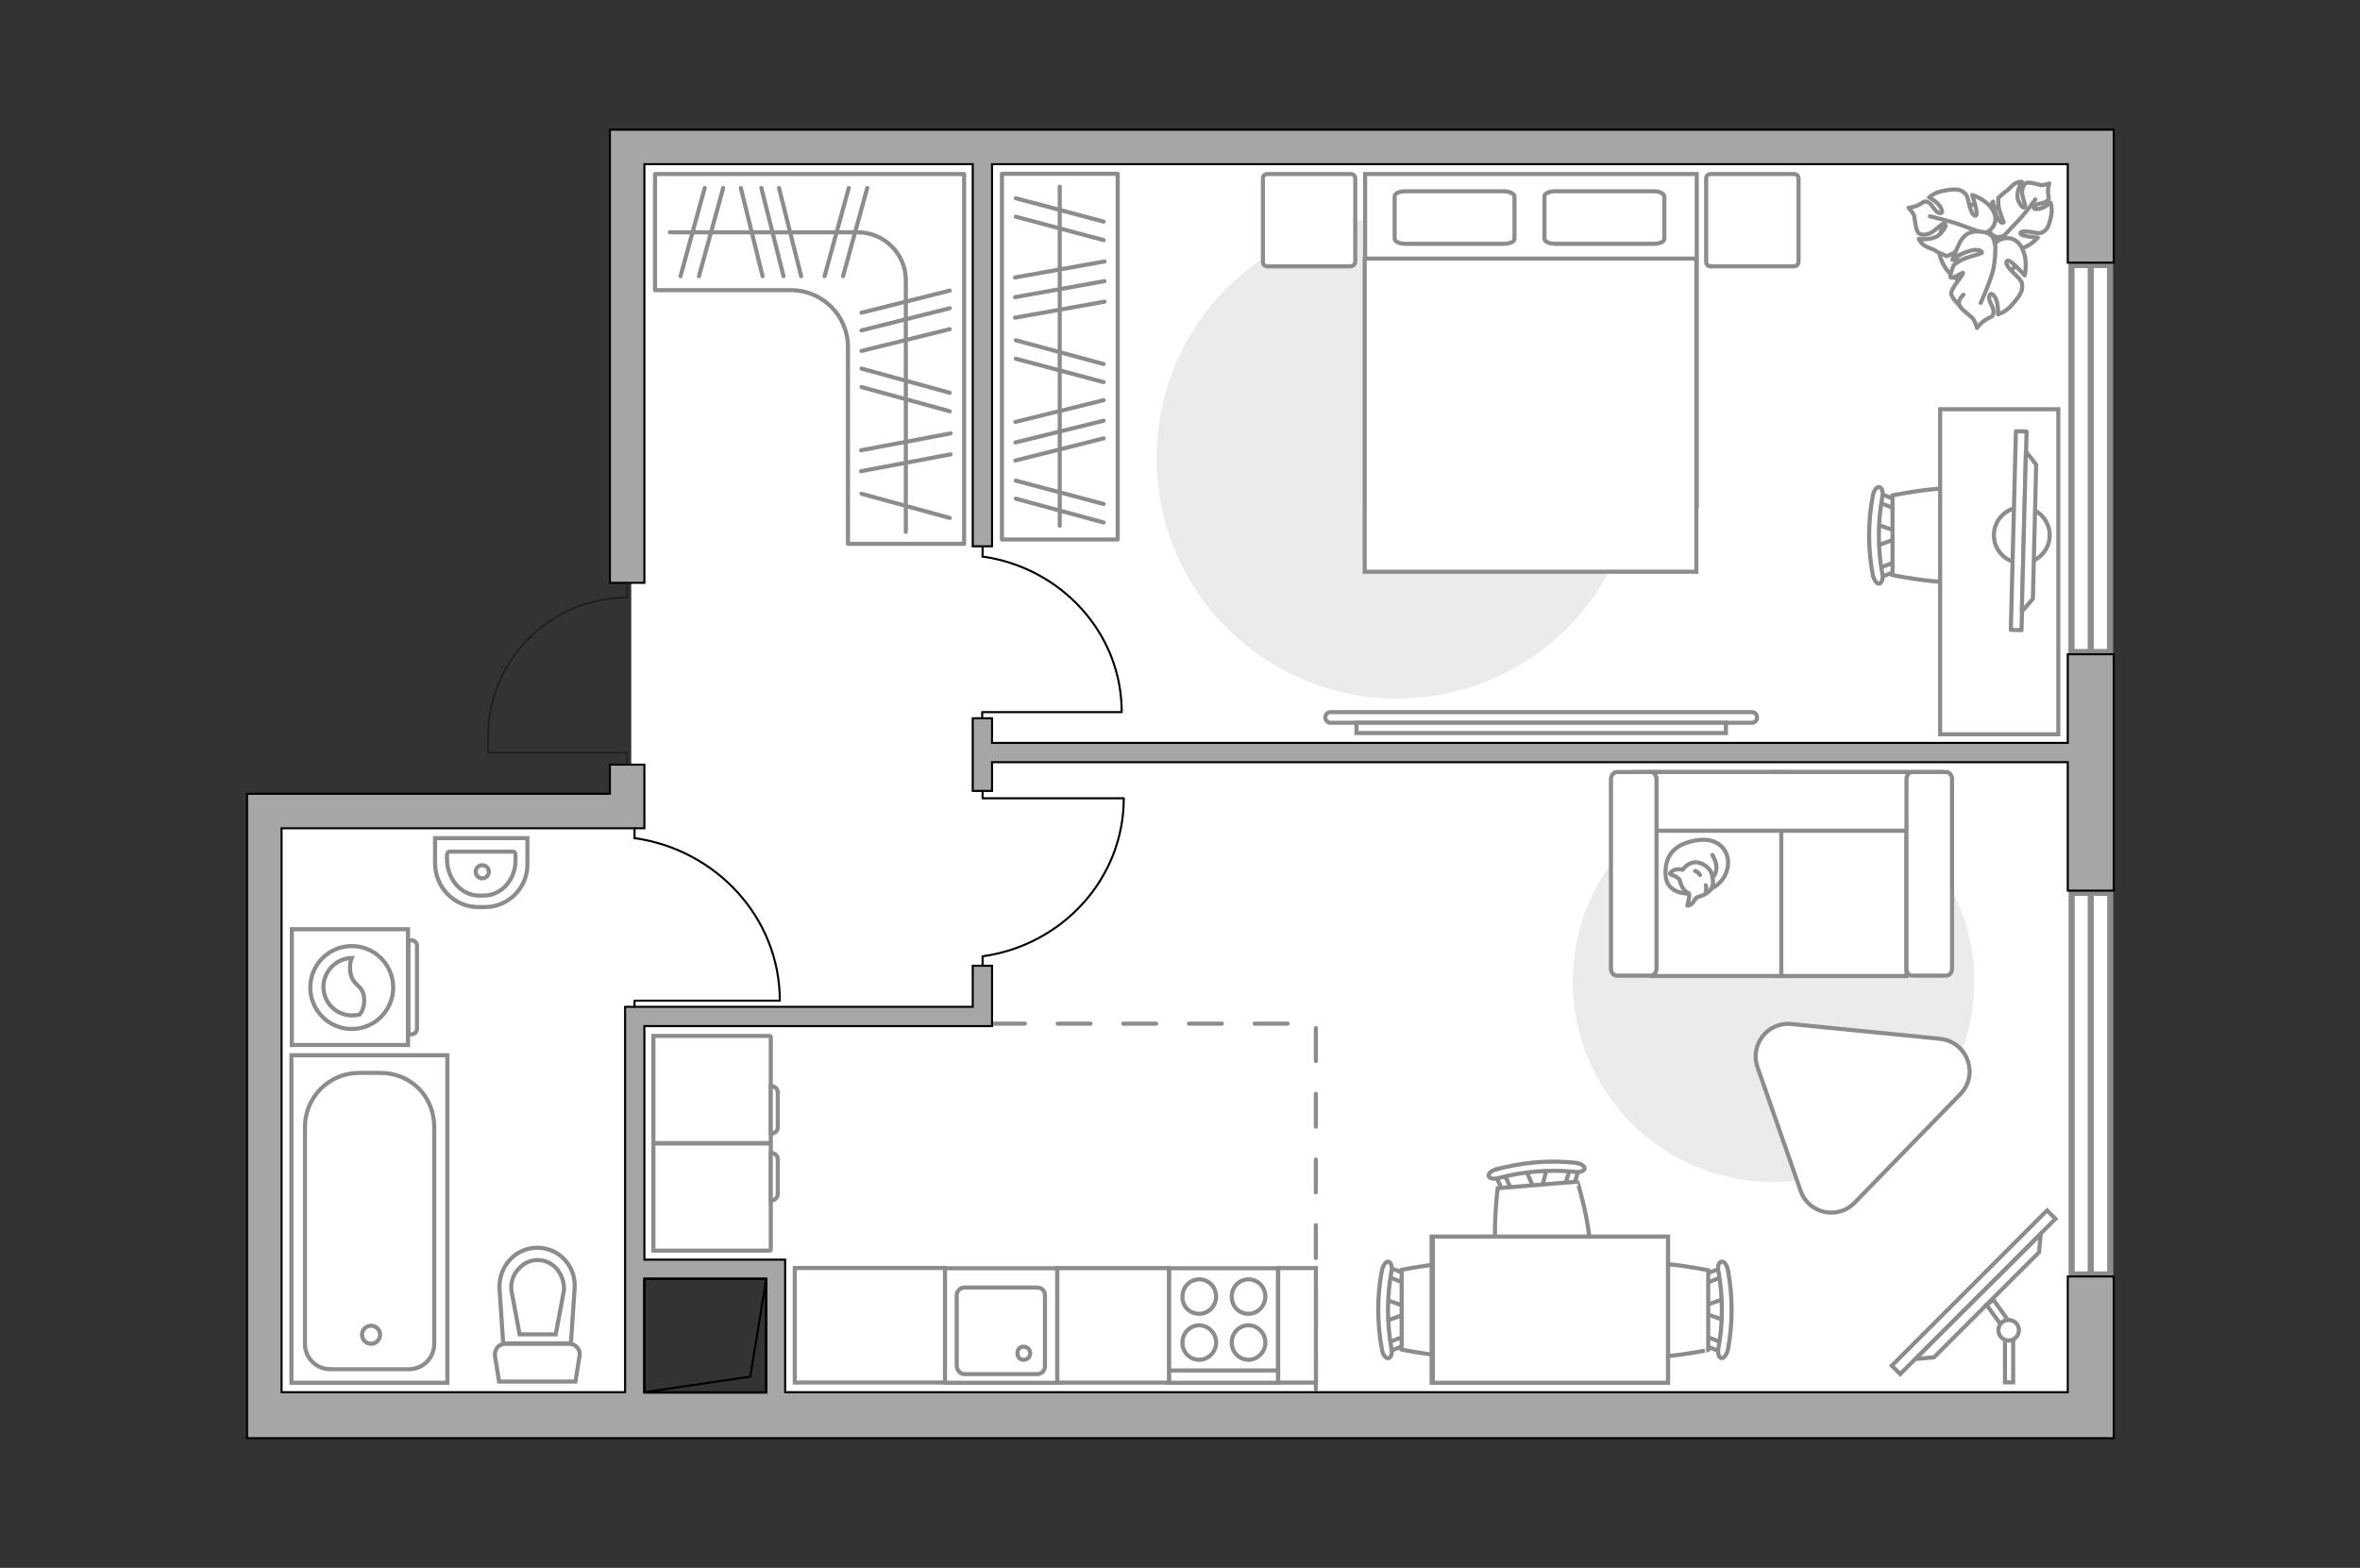 <?xml version="1.0" encoding="utf-8"?>
<!-- Generator: Adobe Illustrator 27.2.0, SVG Export Plug-In . SVG Version: 6.00 Build 0)  -->
<svg version="1.1" xmlns="http://www.w3.org/2000/svg" xmlns:xlink="http://www.w3.org/1999/xlink" x="0px" y="0px"
	 viewBox="0 0 575 382" style="enable-background:new 0 0 575 382;" xml:space="preserve">
<rect x="0" y="0" width="575" height="382" fill="#333333" stroke="none"/>
<style type="text/css">
	.st0{fill:#FFFFFF;}
	.st1{fill:#FFFFFF;stroke:#8C8C8C;stroke-width:1.5;stroke-linecap:round;stroke-miterlimit:10;}
	.st2{fill:none;stroke:#8C8C8C;stroke-linecap:round;stroke-linejoin:round;stroke-miterlimit:10;stroke-dasharray:8;}
	.st3{fill:#A6A6A6;stroke:#000000;stroke-width:0.5;stroke-miterlimit:10;}
	.st4{fill:none;stroke:#1E1E1C;stroke-width:0.4;stroke-miterlimit:10;}
	.st5{fill:none;stroke:#000000;stroke-width:0.5;stroke-linecap:round;stroke-linejoin:round;stroke-miterlimit:10;}
	.st6{fill:#FFFFFF;stroke:#8C8C8C;stroke-miterlimit:10;}
	.st7{fill-rule:evenodd;clip-rule:evenodd;fill:#FFFFFF;fill-opacity:0.1;stroke:#8C8C8C;stroke-miterlimit:10;}
	.st8{fill:#EBEBEB;}
	.st9{fill:none;stroke:#8C8C8C;stroke-linecap:round;stroke-linejoin:round;stroke-miterlimit:10;}
	.st10{fill:#FFFFFF;stroke:#8C8C8C;stroke-linecap:round;stroke-linejoin:round;stroke-miterlimit:10;}
</style>
<g id="bg_1_">
	
		<rect x="35.4" y="225.6" transform="matrix(-1.836970e-16 1 -1 -1.836970e-16 380.214 161.18)" class="st0" width="148.3" height="90.2"/>
	<polygon class="st0" points="189,309.3 189,344.8 509.4,344.8 509.4,35.8 153.8,35.8 153.8,309.3 	"/>
</g>
<g id="windows_1_">
	<g>
		
			<rect x="462.9" y="259.3" transform="matrix(-7.206418e-07 1 -1 -7.206418e-07 773.45 -245.38)" class="st1" width="93" height="9.4"/>
		<line class="st1" x1="509.4" y1="217.5" x2="509.4" y2="310.6"/>
	</g>
	<g>
		
			<rect x="462.3" y="107" transform="matrix(-7.108859e-07 1 -1 -7.108859e-07 621.101 -397.729)" class="st1" width="94.3" height="9.4"/>
		<line class="st1" x1="509.4" y1="64.5" x2="509.4" y2="158.8"/>
	</g>
</g>
<g id="plan">
	<polyline class="st2" points="241.7,249.4 320.6,249.4 320.6,339.2 	"/>
	<g>
		<path class="st3" d="M503.8,339.2H191.3v-32.3h-2.1h-2.5H157V250h84.7v-0.6v-4.1v-10H237v10H157h-2.1h-2.6v93.9H68.6V201.8h80h3.1
			h5.3v-15.5h-8.4v7.1h-80h-5.6h-2.8v145.8v5.6v5.6h443.6h6.5h4.7V311h-11.2V339.2z M157,311.6h29.7v27.7H157V311.6z"/>
		<polygon class="st3" points="503.8,181 241.7,181 241.7,175 237,175 237,192.7 241.7,192.7 241.7,185.7 503.8,185.7 503.8,217 
			515,217 515,159.4 503.8,159.4 		"/>
		<polygon class="st3" points="507.7,31.6 503.8,31.6 157,31.6 152.8,31.6 148.6,31.6 148.6,142 157,142 157,40 237,40 237,133.1 
			241.7,133.1 241.7,40 503.8,40 503.8,64 515,64 515,31.6 		"/>
	</g>
	<path class="st4" d="M152.8,186.4v-3l-33.9,0v-3.9c0-18.7,15.2-33.9,33.9-33.9h0l0-3.6"/>
	<g>
		<polyline class="st5" points="186.7,311.6 182.8,335.4 157,339.2 		"/>
		
			<rect x="157" y="311.6" transform="matrix(-1 4.136661e-07 -4.136661e-07 -1 343.645 650.818)" class="st5" width="29.7" height="27.7"/>
	</g>
	<g>
		<path id="Vector_134_00000021819879848731721300000010568651514253313710_" class="st6" d="M118.2,221h-1.7
			c-5.8,0-10.5-4.8-10.5-10.7v-6.1h22.5v6.1C128.7,216.2,123.9,221,118.2,221z"/>
		<path id="Vector_133_00000031185547924447875590000011558888362868891054_" class="st6" d="M117.9,218.2h-1.2c-4.3,0-7.8-4-7.8-9
			v-0.9c0-0.4,0.3-0.8,0.6-0.8h15.5c0.4,0,0.6,0.3,0.6,0.8v0.9C125.8,214.2,122.2,218.2,117.9,218.2z"/>
		<circle class="st6" cx="117.5" cy="212.4" r="1.6"/>
	</g>
	<g>
		<path id="wc_00000003792367848506895460000013277521689182722452_" class="st6" d="M124.6,314.4"/>
		<g id="Group_26_00000100369416548692700680000004892357465388720791_">
			<path id="Vector_130_00000113340368018655716600000012302569338688570813_" class="st6" d="M123.1,327.4h15.6
				c1.6,0,2.8,1.5,2.5,3l-1,6.2l-18.6,0l-1-6.2C120.4,328.8,121.5,327.4,123.1,327.4z"/>
			<path id="Vector_131_00000136370324191677949160000008279089663548927125_" class="st6" d="M130.9,304c5.3,0,9.5,4.5,9.1,9.9
				l-0.9,13.4h-16.5l-0.9-13.4C121.5,308.5,125.6,304,130.9,304z"/>
			<path id="Vector_132_00000168827667304736602780000014833184411027740805_" class="st6" d="M135.4,325.1l2-10.7
				c0.1-1.9-0.5-3.7-1.7-5.2c-1.2-1.4-2.9-2.2-4.7-2.2s-3.5,0.8-4.7,2.2c-1.3,1.4-1.9,3.2-1.7,5.2l2,10.7H135.4z"/>
		</g>
	</g>
	<g>
		<g>
			<path id="Vector_135_00000046308933838188681680000010057539081698839430_" class="st6" d="M109,257.1v79.8H71v-79.8H109z"/>
			<path id="Vector_136_00000054260932706096676700000003670206570659343271_" class="st6" d="M87.5,261.4h5.1
				c7.7,0,13.2,5.9,13.2,13.2v52.8c0,3.5-2.8,6.2-6.2,6.2H80.5c-3.5,0-6.2-2.8-6.2-6.2v-52.8C74.3,267.3,80.2,261.4,87.5,261.4z"/>
		</g>
		<circle class="st6" cx="90.4" cy="325.2" r="2.2"/>
	</g>
	<g>
		<g id="Group_27_00000087375662301818323340000000176897109726055603_">
			<path id="Vector_140_00000178916992043574284200000010401109741382431900_" class="st6" d="M257.6,309l-27.4,0l0,27.9l27.4,0
				L257.6,309z"/>
		</g>
		<path id="Vector_141_00000172439725897907918710000018276943543612684210_" class="st6" d="M235,334.8l17.7,0c1,0,1.9-0.8,1.9-1.9
			l0-17.3c0-1.1-0.8-1.9-1.9-1.9l-17.7,0c-1,0-1.9,0.8-1.9,1.9l0,17.3C233.2,333.9,234,334.8,235,334.8z"/>
		<path id="Vector_139_00000036230697480043110250000014475049408321347218_" class="st6" d="M249.4,328.1c0.9,0,1.6,0.7,1.6,1.6
			c0,0.9-0.7,1.6-1.6,1.6c-0.9,0-1.5-0.7-1.5-1.6C247.9,328.7,248.5,328.1,249.4,328.1z"/>
	</g>
	<g>
		<path id="Vector_142_00000085227131097556144610000006845586573871969697_" class="st6" d="M311.4,309l-26.6,0v27.9l26.6,0
			L311.4,309z"/>
		<g id="Group_28_00000128456195805443182540000008971374658493283758_">
			<g id="Group_29_00000077320666308143872990000013344948366730213260_">
				<path id="Vector_143_00000041993866872291055520000003567855382633477801_" class="st6" d="M292.2,320.1c2.2,0,4.1-1.9,4.1-4.2
					c0-2.4-1.9-4.2-4.1-4.2c-2.3,0-4.1,1.9-4.1,4.2C288,318.3,289.9,320.1,292.2,320.1z"/>
				<path id="Vector_144_00000122694160427899078150000013416809312708607394_" class="st6" d="M292.2,331.3c2.2,0,4.1-1.9,4.1-4.2
					c0-2.3-1.9-4.2-4.1-4.2c-2.3,0-4.1,1.9-4.1,4.2C288,329.4,289.9,331.3,292.2,331.3z"/>
			</g>
			<g id="Group_30_00000056410684789381109850000017047640965057271956_">
				<path id="Vector_145_00000165916925755585232830000014837228667117059257_" class="st6" d="M304.2,320.1c2.2,0,4.1-1.9,4.1-4.2
					c0-2.4-1.9-4.2-4.1-4.2c-2.3,0-4.1,1.9-4.1,4.2C300.1,318.3,301.9,320.1,304.2,320.1z"/>
				<path id="Vector_146_00000140726643520795846920000016894941330873548981_" class="st6" d="M304.2,331.3c2.2,0,4.1-1.9,4.1-4.2
					c0-2.3-1.9-4.2-4.1-4.2c-2.3,0-4.1,1.9-4.1,4.2C300.1,329.4,301.9,331.3,304.2,331.3z"/>
			</g>
		</g>
		<path id="Vector_147_00000049934555867714290550000010411586699560102564_" class="st6" d="M284.8,333.9l26.3,0"/>
	</g>
</g>
<g id="furniture_1_">
	<g id="Group_34_00000091730936081564742300000008935225981759362476_">
		<path id="Vector_158_00000031922697221106065930000013367494696240778397_" class="st5" d="M273.7,194.5l-34.3,0V193"/>
		<path id="Vector_159_00000013901056264310949630000015529378527932850350_" class="st5" d="M239.4,235.3l0-2.3"/>
		<path id="Vector_160_00000053543705244096248550000004500846478470490022_" class="st5" d="M239.4,233
			c19.4-2.7,34.4-18.9,34.4-38.5"/>
	</g>
	<g id="Group_34_00000110449586132316956790000014995090005679582122_">
		<path id="Vector_158_00000158724321136354646240000001354804625375516800_" class="st5" d="M273.1,173.5l-33.8,0v1.4"/>
		<path id="Vector_159_00000054950329032860472560000010191274007489704118_" class="st5" d="M239.4,133.3v2.3"/>
		<path id="Vector_160_00000159447273464701615130000010761273523540172712_" class="st5" d="M239.4,135.6
			c19.1,2.7,33.9,18.6,33.9,37.9"/>
	</g>
	<g id="Group_34_00000084505634018568053340000011152414247434367375_">
		<path id="Vector_158_00000116936520179131030630000004714045698724536201_" class="st5" d="M189.9,243.8l-35.3,0v1.5"/>
		<path id="Vector_159_00000053539653721160815410000014624632027094314170_" class="st5" d="M154.6,201.8v2.4"/>
		<path id="Vector_160_00000126325383991908841280000012331870689762677938_" class="st5" d="M154.6,204.2
			c19.9,2.8,35.4,19.4,35.4,39.6"/>
	</g>
	<g>
		<g>
			<path class="st6" d="M99.4,254.6l0-28.2l-28.3,0l0,28.2L99.4,254.6z"/>
			<path class="st7" d="M101.6,250.6l0-20.2c0-0.7-0.6-1.3-1.3-1.3h-0.8l0,22.9h0.8C101,252,101.6,251.4,101.6,250.6z"/>
		</g>
		<circle class="st6" cx="85.7" cy="240.6" r="10.1"/>
		<path class="st6" d="M88.7,243.2c-0.2-3.5-3.1-2.8-3.4-6.9c-0.1-1.3,0.1-2.2,0.4-2.9c-3.8,0.1-6.9,3.3-6.9,7c0,3.9,3.1,7,7,7
			c0.6,0,1.2-0.1,1.8-0.2C88.2,246.5,88.9,245.1,88.7,243.2z"/>
	</g>
	
		<rect x="302.1" y="318.3" transform="matrix(-1.836970e-16 1 -1 -1.836970e-16 638.919 6.857)" class="st6" width="27.9" height="9.2"/>
	
		<rect x="257.3" y="309.3" transform="matrix(-1.836970e-16 1 -1 -1.836970e-16 594.108 51.668)" class="st6" width="27.9" height="27.2"/>
	
		<rect x="198" y="304.6" transform="matrix(-1.836970e-16 1 -1 -1.836970e-16 534.84 110.936)" class="st6" width="27.9" height="36.6"/>
	<g>
		<path id="Vector_8_00000028304963163430182090000006133045707243368894_" class="st6" d="M187.8,278.3l0-25.7
			c0-0.1-0.1-0.2-0.2-0.2l-28.4,0l0,26.1l28.4,0C187.7,278.5,187.8,278.5,187.8,278.3z"/>
		<path id="Vector_9_00000070091488098536547090000014788048503611548821_" class="st6" d="M187.8,264.6l0,11.6c1,0,1.7-0.7,1.7-1.5
			l0-8.5C189.5,265.3,188.8,264.6,187.8,264.6z"/>
	</g>
	<g>
		<path id="Vector_8_00000034775978251147722880000014926415805413497997_" class="st6" d="M187.8,278.8l0,25.7
			c0,0.1-0.1,0.2-0.2,0.2l-28.4,0l0-26.1l28.4,0C187.7,278.6,187.8,278.6,187.8,278.8z"/>
		<path id="Vector_9_00000125571157053007972800000012862490101353877133_" class="st6" d="M187.8,292.5l0-11.6c1,0,1.7,0.7,1.7,1.5
			l0,8.5C189.5,291.8,188.8,292.5,187.8,292.5z"/>
	</g>
	<path id="Vector_00000042013826155760326020000000563704652992741014_" class="st8" d="M340.4,53c-32.4,0-58.6,26.2-58.6,58.6
		s26.2,58.6,58.6,58.6s58.6-26.2,58.6-58.6S372.8,53,340.4,53z"/>
	<g>
		<path id="Vector_98_00000074399829112540288920000014228533851068354704_" class="st6" d="M332.6,123.3h80.8V42.4h-80.8V123.3z"/>
		<path id="Vector_99_00000125568712537055172140000003653551575570405017_" class="st6" d="M413.3,139.3h-80.8V63h71.2h9.6v10.4
			V139.3z"/>
		<path id="Vector_100_00000146474412073008745400000016111005579770346652_" class="st9" d="M366.4,46.6h-24
			c-1.4,0-2.6,0.5-2.6,1.2v10.4c0,0.6,1.1,1.2,2.6,1.2h24c1.4,0,2.6-0.5,2.6-1.2V47.8C368.8,47.1,367.7,46.6,366.4,46.6z"/>
		<path id="Vector_101_00000143619269649116119000000012205680005468181632_" class="st9" d="M402.9,46.6h-24
			c-1.4,0-2.6,0.5-2.6,1.2v10.4c0,0.6,1.1,1.2,2.6,1.2h24c1.4,0,2.6-0.5,2.6-1.2V47.8C405.3,47.1,404.3,46.6,402.9,46.6z"/>
	</g>
	<path id="Vector_5_00000155825680039598635420000004271882050988240824_" class="st10" d="M438.2,63.7V43.5c0-0.6-0.4-1.1-1.1-1.1
		h-20.3c-0.6,0-1.1,0.4-1.1,1.1v20.3c0,0.6,0.4,1.1,1.1,1.1h20.3C437.8,64.8,438.2,64.4,438.2,63.7z"/>
	<path id="Vector_5_00000062192892574652475650000006971121004899263620_" class="st10" d="M330.2,63.7V43.5c0-0.6-0.4-1.1-1.1-1.1
		h-20.3c-0.6,0-1.1,0.4-1.1,1.1v20.3c0,0.6,0.4,1.1,1.1,1.1h20.3C329.7,64.8,330.2,64.4,330.2,63.7z"/>
	<g>
		<path id="Vector_60_00000090261258161583229190000014144475763932195500_" class="st6" d="M490.3,53.7c-3.3-4.4-9.6-5.3-14-2
			c-4.4,3.3-5.3,9.6-2,14c3.3,4.4,9.6,5.3,14,2C492.7,64.4,493.6,58.1,490.3,53.7z"/>
		<path class="st10" d="M488.2,57.4c0,0-1.4,1-2.9-0.3c-1.5-1.3-2.5-2.9-1.2-5.4c1.3-2.4,1.5-2.6,1.5-2.6s0.4,2.9,1.2,4.2
			c0.8,1.3,1.3,1,1.4,0.8c0-0.1-1.2-2.7-1.3-4.2c-0.1-1.4,0-1.7,0-1.7s1.6-1.5,2-1.7c0.3-0.1,1.2-1.3,2.1-1.8
			c0.8-0.5,1.6-0.4,1.6-0.4s-1.7,2.7-0.8,4.7c1,2,1.5,1.7,1.6,1.2c0.1-0.5-0.9-2.5-0.7-3.8c0.2-1.3,0.7-1.8,1.3-1.9
			c0.6-0.1,2.6,0.4,3.2,0.6c0.6,0.1,2.1-0.4,2.1-0.4s-0.4,0.9-0.3,2.3c0.1,1.4,0.5,1.3-0.3,2c-0.7,0.7-2.3,0.4-3,1.2
			c-0.7,0.9,0.9,0.9,2,0.4c1.1-0.5,1.9-1.2,1.9-1.2s0.5,1.3,0.2,2.9s-0.7,3.3-1.6,3.9c-0.8,0.6-1,0.8-3,0.4c-2-0.4-3.2-0.2-2.9,0.4
			c0.3,0.6,4.2,0.9,4.2,0.9s-2.1,2.5-4.9,2.8C488.7,61.4,487.7,58.7,488.2,57.4z"/>
		<path class="st9" d="M495.9,48.6c0,0-2.7,3.7-4.2,5.2c-1,1-2.7,2.9-3.5,3.7c-1.1,1.1-2.5,1.9-4,2.3"/>
		<path class="st10" d="M483.2,56.8c0,0,1.8,1.1,1.1,3.2c-0.7,2.2-2,4-5.2,3.7c-3.2-0.3-3.4-0.4-3.4-0.4s3-1.7,4-3.2
			c1-1.5,0.4-1.9,0.2-1.8c-0.2,0.1-2.4,2.5-3.8,3.3c-1.5,0.8-1.8,0.8-1.8,0.8s-2.4-1-2.7-1.3c-0.3-0.3-1.9-0.7-2.9-1.4
			c-0.9-0.7-1.2-1.5-1.2-1.5s3.7,0.6,5.4-1.4c1.7-2,1.1-2.3,0.6-2.3c-0.6,0.1-2.3,2.1-3.7,2.5c-1.4,0.4-2.3,0.1-2.6-0.6
			c-0.4-0.6-0.7-2.9-0.8-3.7c-0.1-0.7-1.4-2.1-1.4-2.1s1.1,0,2.5-0.7c1.4-0.7,1.2-1.1,2.3-0.6c1.1,0.5,1.5,2.3,2.7,2.6
			c1.2,0.3,0.6-1.3-0.4-2.3c-1-1-2.1-1.5-2.1-1.5s1.2-1.1,3-1.5c1.9-0.4,3.9-0.7,4.9-0.1c1,0.6,1.3,0.7,1.8,3
			c0.5,2.3,1.3,3.5,1.8,2.9c0.5-0.6-1-4.9-1-4.9s3.7,1.1,5.2,4C487.2,54.4,484.8,56.7,483.2,56.8z"/>
		<path class="st9" d="M470.2,52.7c0,0,5.2,1.2,7.5,2.1c1.5,0.6,4.4,1.6,5.6,2c1.7,0.6,3.2,1.8,4.3,3.2"/>
		<g>
			<path class="st10" d="M478.4,71.8c-1.2,1.1-1.3,2.1-0.9,2.8c0.4,0.7,2.4,2.3,3,2.8c0.6,0.5,1.2,2.5,1.2,2.5s0.6-1,2.1-2
				c1.5-0.9,1.7-0.5,1.9-1.8c0.2-1.3-1.4-2.7-1-4c0.4-1.3,1.6,0.2,1.9,1.7c0.3,1.5,0.2,2.8,0.2,2.8s1.7-0.5,3.1-2
				c1.4-1.5,2.8-3.3,2.8-4.5c0-1.3,0-1.6-1.8-3.3c-1.9-1.7-2.6-3.1-1.7-3.3c0.9-0.1,4.1,3.6,4.1,3.6s1-4-0.9-7.1
				c-1.9-3.1-5.4-2-6.4-0.6c0,0,0-2.3-2.4-2.8c-2.4-0.5-4.9-0.3-6.3,2.9c-1.5,3.2-1.5,3.4-1.5,3.4s3.3-1.8,5.2-2
				c2-0.1,2,0.7,1.8,0.8c-0.1,0.1-3.6,0.9-5.2,1.8s-1.7,1.3-1.7,1.3s-1,2.6-0.6,2.8c0.7,0.4,2.9-1.4,3-1.1c0.1,0.4-3,3.8-2.9,5
				c0.1,1.2,2.2,3.1,2.2,3.1"/>
			<path class="st9" d="M482.6,73.8c0,0,2.6-5.8,3.1-8.4c0.3-1.7,0.6-4.2,0.4-6.1"/>
		</g>
	</g>
	<g>
		<g id="Group_2_00000176032352090934399840000005176961508364228739_">
			<g id="Group_3_00000065769474722744118720000006021902873665183913_">
				<path id="Vector_10_00000077310315913862155210000008817747434136273842_" class="st6" d="M420.2,321.7l-5.4-1.9v-1.5l5.4-1.9
					V321.7z"/>
			</g>
			<g id="Group_4_00000078729464568386843030000017661864684490661561_">
				<path id="Vector_11_00000170256840347061586990000008359624506812444090_" class="st6" d="M415,311.4c0-0.5,0.3-0.9,0.6-1
					l4.4-1.7c0.4-0.2,0.8,0.2,0.9,0.8c0.1,0.6-0.2,1.2-0.5,1.3l-4.4,1.7c-0.4,0.2-0.8-0.2-0.9-0.8C415,311.6,415,311.6,415,311.4z"
					/>
			</g>
			<g id="Group_5_00000072972465910536381070000006550555120589883053_">
				<path id="Vector_12_00000181080476780323296420000018313891158195515305_" class="st6" d="M415,326.8c0-0.1,0-0.2,0-0.3
					c0.1-0.6,0.5-0.9,0.9-0.8l4.4,1.7c0.4,0.2,0.7,0.8,0.5,1.4c-0.1,0.6-0.5,0.9-0.9,0.8l-4.4-1.7C415.2,327.8,415,327.3,415,326.8z
					"/>
			</g>
			<path id="Vector_13_00000002366838263008475750000005579721712304313482_" class="st6" d="M393.5,328.9c-3.4-3.4-3.4-16,0-19.4
				c4-4,22.7,0,22.7,0v19.4C416.3,328.9,397.5,332.9,393.5,328.9z"/>
			<path id="Vector_14_00000132055762923704200090000001027753408779438247_" class="st6" d="M418.7,328.4c1.1-6.1,1.1-12.4,0-18.6
				c-0.3-1.3,0.1-2.3,0.7-2.4c0.6-0.2,1.4,0.8,1.6,2.1c1.2,6.4,1.2,13,0,19.3c-0.3,1.3-1,2.2-1.6,2.1
				C418.8,330.8,418.4,329.6,418.7,328.4z"/>
		</g>
		<g id="Group_2_00000097479833070724169920000015931419555307062707_">
			<g id="Group_3_00000049193081752454315220000016298946181342848651_">
				<path id="Vector_10_00000147180951174228803340000015965148360306937781_" class="st6" d="M337.5,316.6l5.4,1.9v1.5l-5.4,1.9
					V316.6z"/>
			</g>
			<g id="Group_4_00000052093483633571923060000000765904520798667936_">
				<path id="Vector_11_00000129185503523580713130000015971391078489206160_" class="st6" d="M342.8,326.8c0,0.5-0.3,0.9-0.6,1
					l-4.4,1.7c-0.4,0.2-0.8-0.2-0.9-0.8c-0.1-0.6,0.2-1.2,0.5-1.3l4.4-1.7c0.4-0.2,0.8,0.2,0.9,0.8
					C342.8,326.7,342.8,326.7,342.8,326.8z"/>
			</g>
			<g id="Group_5_00000174591131622425603490000013419473163521249716_">
				<path id="Vector_12_00000045589531246726985800000008505410597157866161_" class="st6" d="M342.8,311.4c0,0.1,0,0.2,0,0.3
					c-0.1,0.6-0.5,0.9-0.9,0.8l-4.4-1.7c-0.4-0.2-0.7-0.8-0.5-1.4c0.1-0.6,0.5-0.9,0.9-0.8l4.4,1.7
					C342.5,310.5,342.8,310.9,342.8,311.4z"/>
			</g>
			<path id="Vector_13_00000073681060796388894650000012451203447993750694_" class="st6" d="M364.2,309.4c3.4,3.4,3.4,16,0,19.4
				c-4,4-22.7,0-22.7,0v-19.4C341.5,309.4,360.2,305.4,364.2,309.4z"/>
			<path id="Vector_14_00000004524185420072511310000000099664211151359386_" class="st6" d="M339,309.9c-1.1,6.1-1.1,12.4,0,18.6
				c0.3,1.3-0.1,2.3-0.7,2.4c-0.6,0.2-1.4-0.8-1.6-2.1c-1.2-6.4-1.2-13,0-19.3c0.3-1.3,1-2.2,1.6-2.1
				C338.9,307.5,339.3,308.7,339,309.9z"/>
		</g>
		<g id="Group_2_00000054957952811834418480000018370090544339510683_">
			<g id="Group_3_00000096775056764131361600000006151013216264676487_">
				<path id="Vector_10_00000039828424851582594450000006833591507964250542_" class="st6" d="M376.9,284.5l-1.4,5.6l-1.5,0.1
					l-2.3-5.3L376.9,284.5z"/>
			</g>
			<g id="Group_4_00000050640190063570266300000017483320147357466557_">
				<path id="Vector_11_00000154411306941907887450000015046296161501694877_" class="st6" d="M367.1,290.6c-0.5,0-0.9-0.2-1-0.5
					l-2-4.3c-0.2-0.4,0.1-0.8,0.7-1c0.6-0.2,1.2,0.1,1.3,0.4l2,4.3c0.2,0.4-0.1,0.8-0.7,1C367.3,290.6,367.2,290.6,367.1,290.6z"/>
			</g>
			<g id="Group_5_00000155126064559374079470000000135396963049639045_">
				<path id="Vector_12_00000166668144268211968150000010188574150799542957_" class="st6" d="M382.5,289.4c-0.1,0-0.2,0-0.3,0
					c-0.6-0.1-1-0.4-0.8-0.9l1.3-4.5c0.1-0.4,0.7-0.7,1.3-0.6c0.6,0.1,1,0.4,0.8,0.9l-1.3,4.5C383.4,289,383,289.3,382.5,289.4z"/>
			</g>
			<path id="Vector_13_00000116224780956524170660000018300284776600872118_" class="st6" d="M386.2,310.6
				c-3.1,3.7-15.7,4.7-19.4,1.6c-4.3-3.7-1.9-22.7-1.9-22.7l19.4-1.6C384.4,287.9,389.9,306.2,386.2,310.6z"/>
			<path id="Vector_14_00000089557182331648176770000014617264510527592585_" class="st6" d="M383.7,285.5
				c-6.2-0.6-12.5-0.1-18.5,1.5c-1.2,0.4-2.3,0.1-2.5-0.4c-0.2-0.6,0.6-1.4,1.9-1.7c6.2-1.7,12.8-2.3,19.3-1.6
				c1.3,0.2,2.2,0.8,2.2,1.4C386.1,285.2,385,285.7,383.7,285.5z"/>
		</g>
		<g>
			<path id="Vector_35_00000148624833620390269820000001483190594792611475_" class="st6" d="M348.8,336.9v-35.6h57.6v28.8v6.8
				H348.8z"/>
			<path class="st6" d="M349.1,301.3v35.6h57.3v-35.6H349.1z"/>
		</g>
	</g>
	<g>
		
			<rect x="454.2" y="313.4" transform="matrix(0.707 -0.707 0.707 0.707 -81.77 432.277)" class="st6" width="53.5" height="2.9"/>
		<polygon class="st6" points="496.8,305.1 471.2,330.7 466.7,331.1 497.2,300.7 		"/>
		<g>
			<path class="st6" d="M489.4,326.6c0.4,0,0.8-0.1,1.1-0.3v10.5h-2v-10.4C488.8,326.5,489.1,326.6,489.4,326.6z"/>
			<path class="st6" d="M489.2,321.6c-0.7,0.1-1.4,0.4-1.8,1l-3.4-4.7l1.7-1.2L489.2,321.6z"/>
		</g>
		<circle class="st6" cx="489.4" cy="324.1" r="2.5"/>
	</g>
	<path id="Vector_00000147932259996653693410000003593083054497966723_" class="st8" d="M432.1,190.3c27,0,48.9,21.9,48.9,48.9
		S459.1,288,432.1,288c-27,0-48.9-21.9-48.9-48.9S405.1,190.3,432.1,190.3z"/>
	<path class="st10" d="M438.7,290.1L428.2,260c-1.9-5.5,2.5-11.1,8.3-10.5l36.2,3.6c6.6,0.7,9.6,8.7,4.9,13.5L451.9,293
		C447.8,297.3,440.6,295.7,438.7,290.1z"/>
	
		<rect x="213.6" y="72.8" transform="matrix(6.123234e-17 -1 1 6.123234e-17 171.315 345.041)" class="st9" width="89.1" height="28.2"/>
	<line class="st9" x1="247.3" y1="77.4" x2="269.1" y2="73.5"/>
	<line class="st9" x1="247.3" y1="72.4" x2="269.1" y2="68.5"/>
	<line class="st9" x1="247.3" y1="67.6" x2="269.1" y2="63.7"/>
	<line class="st9" x1="247.5" y1="87.4" x2="268.9" y2="93.1"/>
	<line class="st9" x1="247.5" y1="82.9" x2="268.9" y2="88.7"/>
	<line class="st9" x1="247.5" y1="52.8" x2="268.9" y2="58.5"/>
	<line class="st9" x1="247.5" y1="48.3" x2="268.9" y2="54"/>
	<line class="st9" x1="247.5" y1="121.5" x2="268.9" y2="127.3"/>
	<line class="st9" x1="247.5" y1="117.1" x2="268.9" y2="122.8"/>
	<line class="st9" x1="247.4" y1="112.2" x2="268.9" y2="106.8"/>
	<line class="st9" x1="247.4" y1="102.8" x2="268.9" y2="97.5"/>
	<line class="st9" x1="247.4" y1="107.8" x2="268.9" y2="102.5"/>
	<line class="st9" x1="258.2" y1="128.1" x2="258.2" y2="45.5"/>
	<g>
		<path class="st6" d="M426.8,176.1c0.7,0,1.3-0.6,1.3-1.3c0-0.7-0.6-1.3-1.3-1.3l-102.6,0c-0.7,0-1.3,0.6-1.3,1.3s0.6,1.3,1.3,1.3
			L426.8,176.1z"/>
		<rect x="330.5" y="176.1" class="st6" width="90" height="2.5"/>
	</g>
	<path class="st9" d="M208.7,42.4L208.7,42.4l-49.1,0v28.3h33.1c7.7,0,13.9,6.2,13.9,13.9v47.9h28.3V42.4H208.7z"/>
	<line class="st9" x1="231.6" y1="105.6" x2="209.8" y2="109.7"/>
	<line class="st9" x1="231.6" y1="110.7" x2="209.8" y2="114.8"/>
	<line class="st9" x1="231.4" y1="95.7" x2="209.9" y2="89.8"/>
	<line class="st9" x1="231.4" y1="100.2" x2="209.9" y2="94.3"/>
	<line class="st9" x1="231.4" y1="126.2" x2="209.9" y2="120.3"/>
	<line class="st9" x1="231.4" y1="70.8" x2="209.9" y2="76.2"/>
	<line class="st9" x1="231.4" y1="80.2" x2="209.9" y2="85.5"/>
	<line class="st9" x1="231.4" y1="75.1" x2="209.9" y2="80.5"/>
	<g>
		<line class="st9" x1="170.3" y1="67.3" x2="176.2" y2="45.8"/>
		<line class="st9" x1="165.8" y1="67.3" x2="171.7" y2="45.8"/>
		<line class="st9" x1="205.4" y1="67.3" x2="211.3" y2="45.8"/>
		<line class="st9" x1="200.9" y1="67.3" x2="206.8" y2="45.8"/>
		<line class="st9" x1="195.2" y1="67.3" x2="189.8" y2="45.8"/>
		<line class="st9" x1="185.8" y1="67.3" x2="180.5" y2="45.8"/>
		<line class="st9" x1="190.9" y1="67.3" x2="185.5" y2="45.8"/>
	</g>
	<path class="st9" d="M163.2,56.6H209c6.4,0,11.7,5.2,11.7,11.7v61.3"/>
	<g>
		<path id="Vector_55_00000132065802666521479220000008436872006436184211_" class="st6" d="M464.5,188.1l-31.5,0v49.7h31.5V188.1z"
			/>
		<path id="Vector_56_00000118366920442923827920000015401479124289852848_" class="st6" d="M434,188.1h-31.5v49.7H434V188.1z"/>
		<path id="Vector_57_00000071540643472891300050000011518889340576706471_" class="st6" d="M470,202.4l3-14.3l-74.9,0v14.3H470z"/>
		<path id="Vector_58_00000119806642063898511770000009087779622614989448_" class="st6" d="M464.5,189.9V236c0,0.9,0.6,1.7,1.4,1.7
			h8.3c0.8,0,1.4-0.8,1.4-1.7v-46.2c0-0.9-0.6-1.7-1.4-1.7h-8.3C465.1,188.1,464.5,188.9,464.5,189.9z"/>
		<path id="Vector_59_00000082352014698969195780000003678286823474196352_" class="st6" d="M392.5,189.9V236c0,0.9,0.6,1.7,1.4,1.7
			h8.3c0.8,0,1.4-0.8,1.4-1.7v-46.2c0-0.9-0.6-1.7-1.4-1.7h-8.3C393.2,188.1,392.5,188.9,392.5,189.9z"/>
		<g>
			<path class="st10" d="M411.3,217.7c0,0-5.3,0.2-5.5-4.6c-0.2-4.8,2.3-7.6,7.8-8.4c5.5-0.8,8.1,3.1,7.3,6.8
				C420.1,215.3,416.6,217.7,411.3,217.7z"/>
			<path class="st10" d="M409.2,214.3c0,0-0.6-0.7-1.5-1c-1-0.3-0.8-0.6-0.8-0.6s0.9-1.1,2.3-0.9c0.8,0.1,0.8,0.1,0.8,0.1
				s1-1.6,2.8-1.8c1.8-0.2,3.8,1.4,4.2,2.6c0.4,1.2,0.6,2.9-0.1,3.9c-0.7,1-2.2,1.7-3.1,1.9c-0.9,0.2-1.1,1.5-1.9,1.9
				c-0.8,0.4-0.8,0.2-0.8,0.2s0.7-2.4,0.4-2.9C411.2,217.3,410.1,217.6,409.2,214.3z"/>
			<path class="st10" d="M414.2,213.2c0,0-0.3-0.7-1.2-1"/>
			<path class="st10" d="M415.6,215.7c0,0,0.3,0.7,0,1.4"/>
			<path class="st9" d="M417.2,213.7c0,0,0.8-0.2,1-2.1c0.1-1.6-1-3.3-1-3.3"/>
		</g>
	</g>
	<g id="Group_2_00000016795423094711144430000005669173946658216860_">
		<g id="Group_3_00000114071159402106968710000006888437121969649811_">
			<path id="Vector_10_00000029021497872557968310000010257250134608599944_" class="st6" d="M457.1,133l5.4-1.9v-1.5l-5.4-1.9V133z
				"/>
		</g>
		<g id="Group_4_00000064355099211364101360000017682754490933240715_">
			<path id="Vector_11_00000013899596635387707980000006834366525830665889_" class="st6" d="M462.4,122.7c0-0.5-0.3-0.9-0.6-1
				l-4.4-1.7c-0.4-0.2-0.8,0.2-0.9,0.8c-0.1,0.6,0.2,1.2,0.5,1.3l4.4,1.7c0.4,0.2,0.8-0.2,0.9-0.8
				C462.4,122.8,462.4,122.8,462.4,122.7z"/>
		</g>
		<g id="Group_5_00000072241716492760875390000003436383752215622314_">
			<path id="Vector_12_00000081611550732338479500000005683113407084044965_" class="st6" d="M462.4,138.1c0-0.1,0-0.2,0-0.3
				c-0.1-0.6-0.5-0.9-0.9-0.8l-4.4,1.7c-0.4,0.2-0.7,0.8-0.5,1.4c0.1,0.6,0.5,0.9,0.9,0.8l4.4-1.7
				C462.1,139,462.4,138.6,462.4,138.1z"/>
		</g>
		<path id="Vector_13_00000115479042155162246600000017639190331981188019_" class="st6" d="M483.8,140.1c3.4-3.4,3.4-16,0-19.4
			c-4-4-22.7,0-22.7,0v19.4C461.1,140.1,479.8,144.1,483.8,140.1z"/>
		<path id="Vector_14_00000018221066067833572750000008580995494730554802_" class="st6" d="M458.6,139.7c-1.1-6.1-1.1-12.4,0-18.6
			c0.3-1.3-0.1-2.3-0.7-2.4c-0.6-0.2-1.4,0.8-1.6,2.1c-1.2,6.4-1.2,13,0,19.3c0.3,1.3,1,2.2,1.6,2.1
			C458.5,142,458.9,140.9,458.6,139.7z"/>
	</g>
	<path id="Vector_36_00000168795565866331260820000015102780219436614564_" class="st6" d="M472.7,99.7v79.2h28.8v-64V99.7H472.7z"
		/>
	<g>
		<circle class="st10" cx="492.6" cy="130.4" r="6.8"/>
		<g>
			
				<rect x="467.6" y="128.2" transform="matrix(2.554044e-02 -1 1 2.554044e-02 349.784 617.789)" class="st10" width="48.4" height="2.6"/>
			<polygon class="st10" points="496.1,113.2 495.3,145.9 492.6,149 493.6,110 			"/>
		</g>
	</g>
</g>
<g id="points">
	<path id="hallway" class="st3" d="M200.9,181.9"/>
	<path id="kitchen" class="st3" d="M247.9,283"/>
	<path id="wc_x5F_bedroom" class="st3" d="M121.8,240.6"/>
	<path id="bedroom_x5F_1" class="st3" d="M374.4,107.6"/>
	<path id="bedroom_x5F_2" class="st3" d="M386.1,257.1"/>
</g>
</svg>

